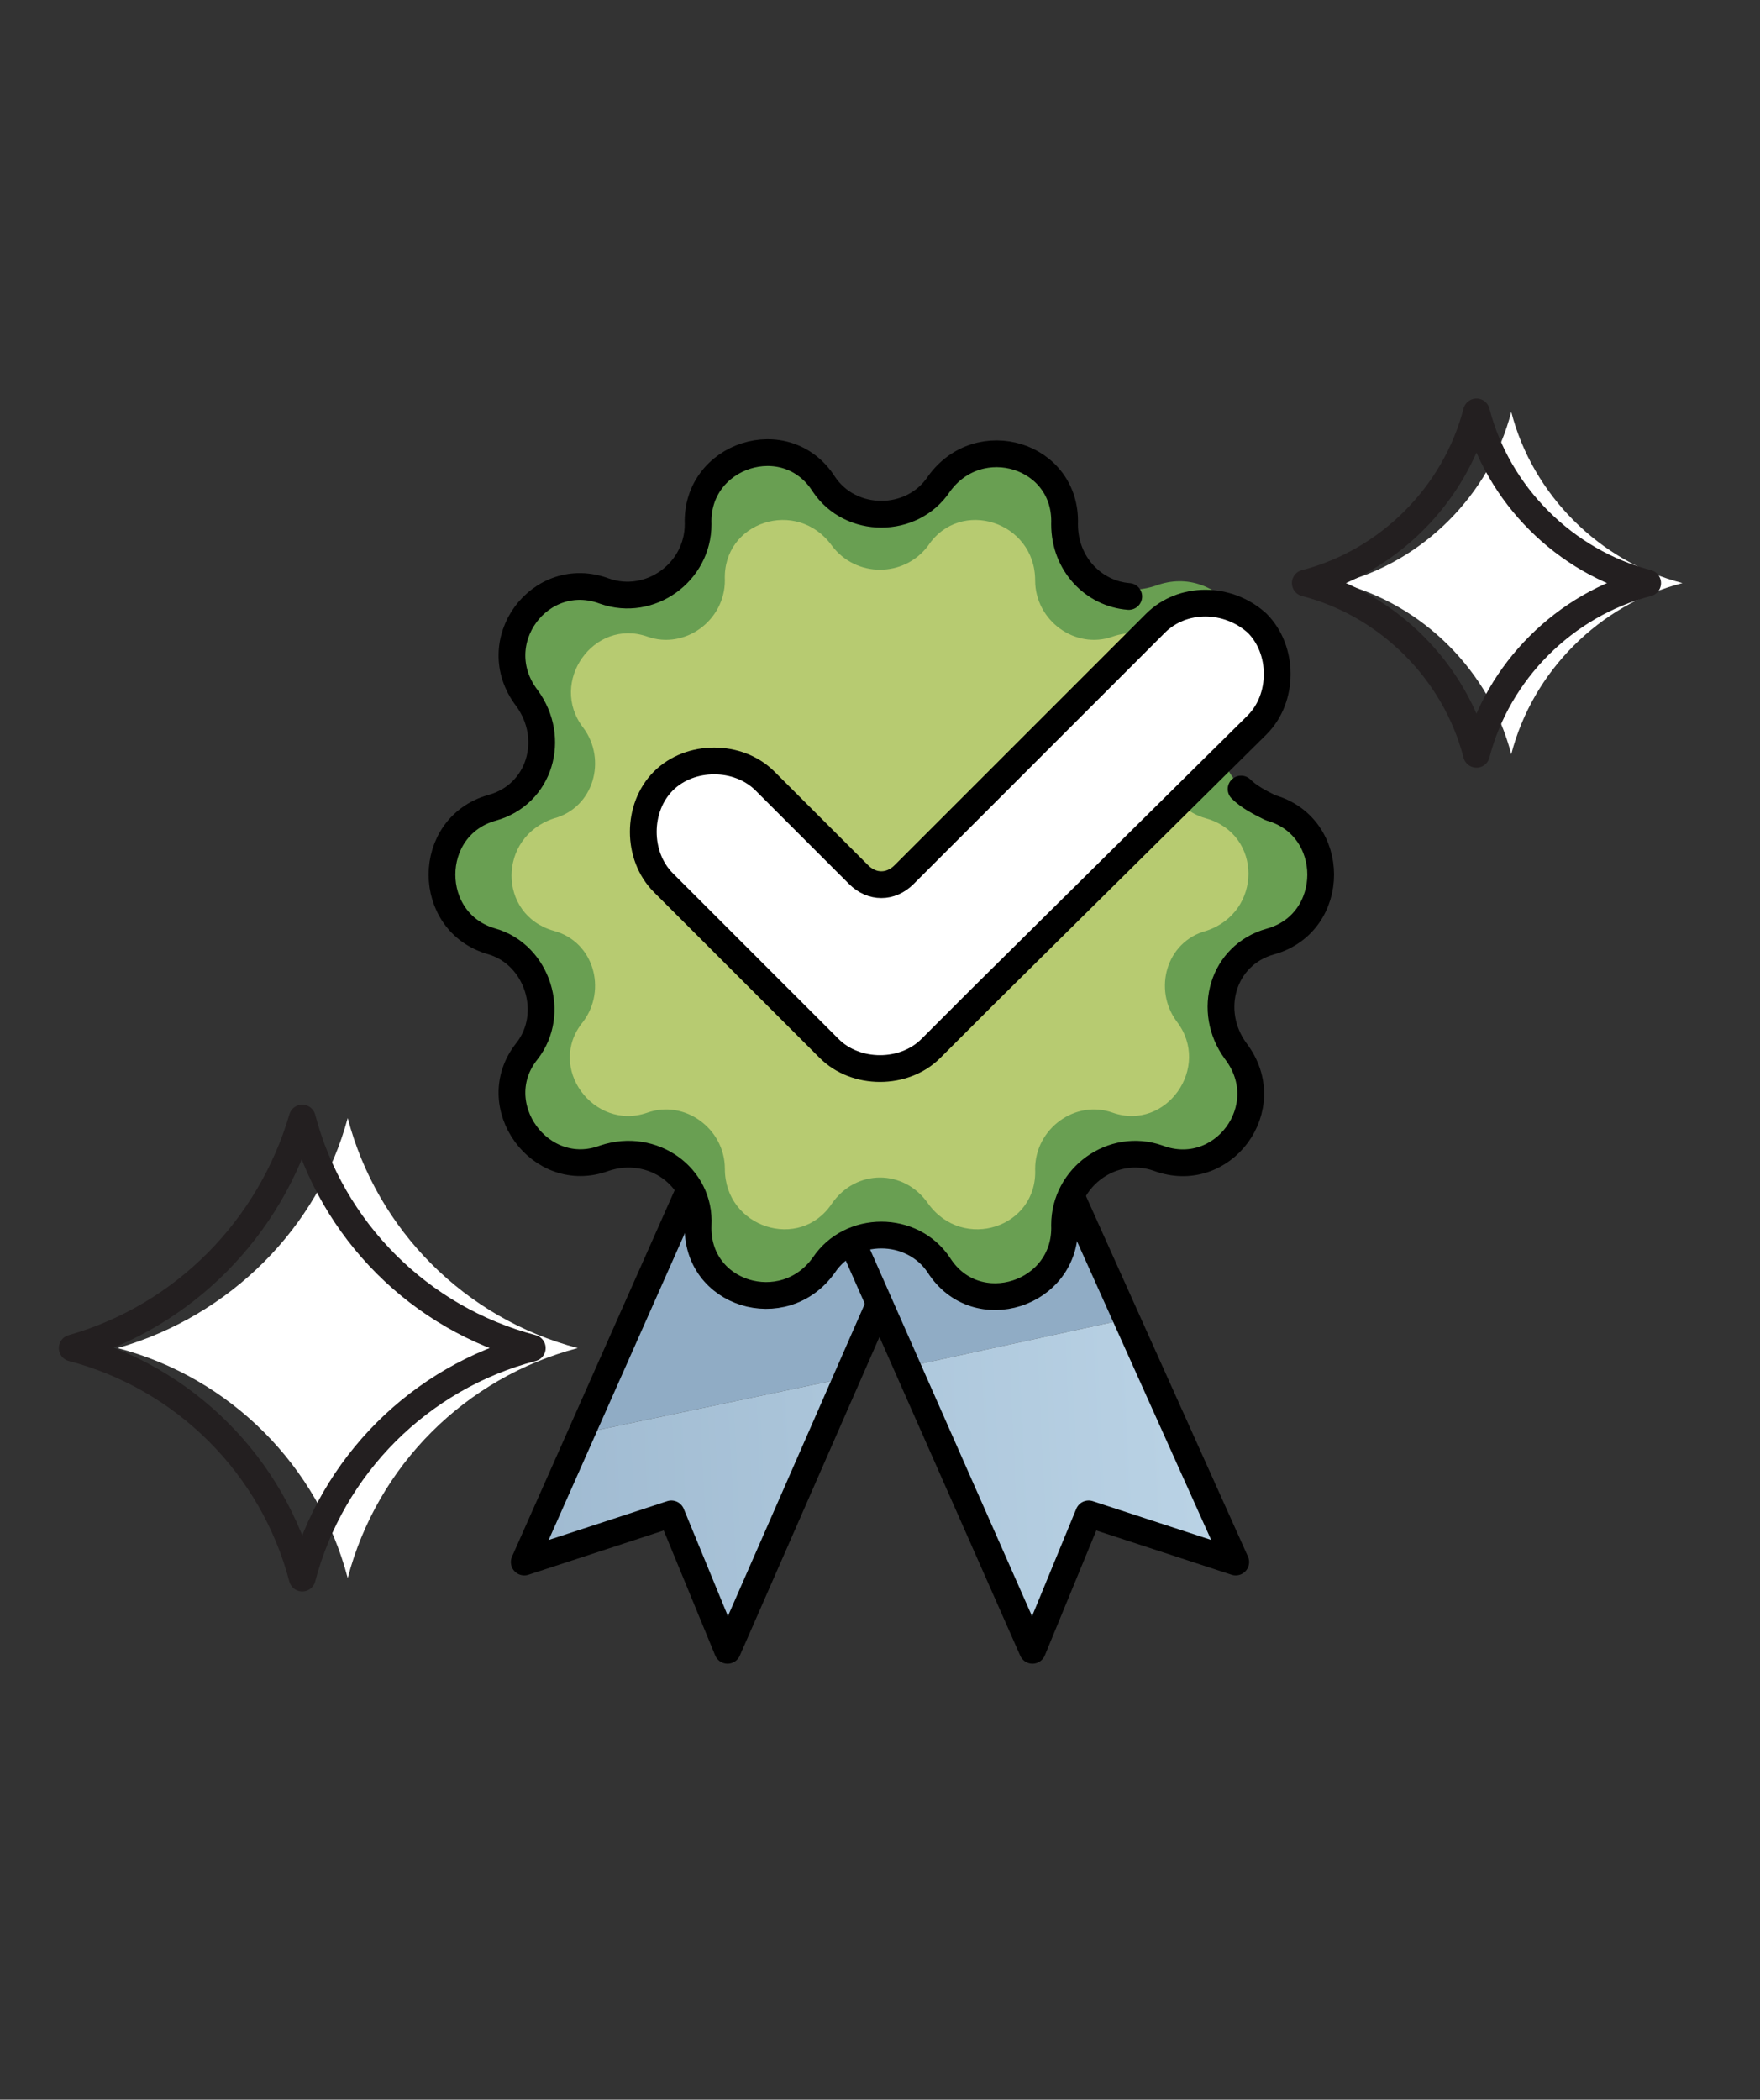 <svg xmlns="http://www.w3.org/2000/svg" xmlns:xlink="http://www.w3.org/1999/xlink" id="Layer_1" x="0px" y="0px" viewBox="0 0 65.8 78.5" style="enable-background:new 0 0 65.8 78.5;" xml:space="preserve"><rect x="0" y="0" width="65.8" height="78.5" fill="#333333" stroke="none"/><style type="text/css">	.st0{fill:#90ACC5;}	.st1{fill:url(#SVGID_1_);}	.st2{fill:none;stroke:#000000;stroke-linecap:round;stroke-linejoin:round;stroke-miterlimit:10;}	.st3{fill:url(#SVGID_00000099646541787716439820000002132954082200717984_);}	.st4{fill:#699F52;}	.st5{fill:#B7CB71;}	.st6{fill:#FFFFFF;}	.st7{fill:none;stroke:#231F20;stroke-linecap:round;stroke-linejoin:round;stroke-miterlimit:10;}</style><g>	<g>		<g>			<polygon class="st0" points="35,43.9 27.5,40.6 21.7,53.6 31.7,51.5    "></polygon>			<linearGradient id="SVGID_1_" gradientUnits="userSpaceOnUse" x1="55.451" y1="55.374" x2="4.694" y2="57.794">				<stop offset="0" style="stop-color:#C4DCED"></stop>				<stop offset="1" style="stop-color:#90ACC5"></stop>			</linearGradient>			<polygon class="st1" points="21.7,53.6 19.6,58.4 25.1,56.6 27.2,61.7 31.7,51.5    "></polygon>			<polygon class="st2" points="27.2,61.7 25.1,56.6 19.6,58.4 27.5,40.6 35,43.9    "></polygon>		</g>		<g>			<polygon class="st0" points="38.3,40.6 30.8,43.9 33.9,51.1 42.2,49.3    "></polygon>							<linearGradient id="SVGID_00000063620183364472015190000012480552936460226448_" gradientUnits="userSpaceOnUse" x1="55.423" y1="54.789" x2="4.667" y2="57.209">				<stop offset="0" style="stop-color:#C4DCED"></stop>				<stop offset="1" style="stop-color:#90ACC5"></stop>			</linearGradient>			<polygon style="fill:url(#SVGID_00000063620183364472015190000012480552936460226448_);" points="33.9,51.1 38.6,61.7 40.7,56.6     46.2,58.4 42.2,49.3    "></polygon>			<polyline class="st2" points="31.8,46.3 38.6,61.7 40.7,56.6 46.2,58.4 40,44.6    "></polyline>		</g>	</g>	<g>		<path class="st4" d="M35,17.9L35,17.9c1.5-2.1,4.8-1.1,4.7,1.5v0c-0.1,1.8,1.7,3.1,3.5,2.5h0c2.4-0.9,4.5,2,2.9,4l0,0   c-1.1,1.4-0.4,3.6,1.3,4.1h0c2.5,0.7,2.5,4.3,0,5h0c-1.8,0.5-2.4,2.6-1.3,4.1l0,0c1.6,2.1-0.5,4.9-2.9,4h0   c-1.7-0.6-3.5,0.7-3.5,2.5v0c0.1,2.6-3.3,3.7-4.7,1.5v0c-1-1.5-3.3-1.5-4.3,0l0,0c-1.5,2.1-4.8,1.1-4.7-1.5v0   c0.1-1.8-1.7-3.1-3.5-2.5h0c-2.4,0.9-4.5-2-2.9-4l0,0c1.1-1.4,0.4-3.6-1.3-4.1h0c-2.5-0.7-2.5-4.3,0-5h0c1.8-0.5,2.4-2.6,1.3-4.1   l0,0c-1.6-2.1,0.5-4.9,2.9-4h0c1.7,0.6,3.5-0.7,3.5-2.5v0c-0.1-2.6,3.3-3.7,4.7-1.5l0,0C31.8,19.5,34,19.5,35,17.9z"></path>		<path class="st2" d="M46.4,29.5c0.3,0.3,0.7,0.5,1.1,0.7h0c2.5,0.7,2.5,4.3,0,5h0c-1.8,0.5-2.4,2.6-1.3,4.1l0,0   c1.6,2.1-0.5,4.9-2.9,4h0c-1.7-0.6-3.5,0.7-3.5,2.5v0c0.1,2.6-3.3,3.7-4.7,1.5v0c-1-1.5-3.3-1.5-4.3,0l0,0   c-1.5,2.1-4.8,1.1-4.7-1.5v0c0.1-1.8-1.7-3.1-3.5-2.5h0c-2.4,0.9-4.5-2-2.9-4l0,0c1.1-1.4,0.4-3.6-1.3-4.1h0c-2.5-0.7-2.5-4.3,0-5   h0c1.8-0.5,2.4-2.6,1.3-4.1l0,0c-1.6-2.1,0.5-4.9,2.9-4h0c1.7,0.6,3.5-0.7,3.5-2.5v0c-0.1-2.6,3.3-3.7,4.7-1.5l0,0   c1,1.5,3.3,1.5,4.3,0v0c1.5-2.1,4.8-1.1,4.7,1.5v0c0,1.5,1.1,2.6,2.4,2.7"></path>		<path class="st5" d="M34.7,20.4L34.7,20.4c1.2-1.8,4-0.9,4,1.3v0c0,1.5,1.5,2.6,2.9,2.1h0c2-0.7,3.8,1.7,2.4,3.4l0,0   c-0.9,1.2-0.4,3,1.1,3.4h0c2.1,0.6,2.1,3.5,0,4.2h0c-1.5,0.4-2,2.2-1.1,3.4l0,0c1.3,1.7-0.4,4.1-2.4,3.4h0   c-1.4-0.5-2.9,0.6-2.9,2.1v0c0.1,2.2-2.7,3.1-4,1.3l0,0c-0.9-1.3-2.7-1.3-3.6,0v0c-1.2,1.8-4,0.9-4-1.3v0c0-1.5-1.5-2.6-2.9-2.1h0   c-2,0.7-3.8-1.7-2.4-3.4l0,0c0.9-1.2,0.4-3-1.1-3.4h0c-2.1-0.6-2.1-3.5,0-4.2h0c1.5-0.4,2-2.2,1.1-3.4l0,0   c-1.3-1.7,0.4-4.1,2.4-3.4h0c1.4,0.5,2.9-0.6,2.9-2.1v0c-0.1-2.2,2.7-3.1,4-1.3v0C32,21.6,33.8,21.6,34.7,20.4z"></path>		<path class="st6" d="M43.2,23.3l-9.4,9.4c-0.5,0.5-1.2,0.5-1.7,0l-3.5-3.5c-1-1-2.8-1-3.8,0h0c-1,1-1,2.8,0,3.8l4.3,4.3l0,0   l1.9,1.9c1,1,2.8,1,3.8,0l1.9-1.9L47,27.1c1-1,1-2.8,0-3.8v0C45.9,22.3,44.2,22.3,43.2,23.3z"></path>		<path class="st2" d="M43.2,23.3l-9.4,9.4c-0.5,0.5-1.2,0.5-1.7,0l-3.5-3.5c-1-1-2.8-1-3.8,0h0c-1,1-1,2.8,0,3.8l4.3,4.3l0,0   l1.9,1.9c1,1,2.8,1,3.8,0l1.9-1.9L47,27.1c1-1,1-2.8,0-3.8v0C45.9,22.3,44.2,22.3,43.2,23.3z"></path>	</g></g><path class="st6" d="M4.4,50.4L4.4,50.4L4.4,50.4c4.2,1.1,7.5,4.4,8.6,8.6l0,0l0,0c1.1-4.2,4.4-7.5,8.6-8.6h0h0 c-4.2-1.1-7.5-4.4-8.6-8.6l0,0l0,0C11.9,45.9,8.6,49.2,4.4,50.4z"></path><path class="st7" d="M2.7,50.4L2.7,50.4L2.7,50.4c4.2,1.1,7.5,4.4,8.6,8.6l0,0l0,0c1.1-4.2,4.4-7.5,8.6-8.6h0h0 c-4.2-1.1-7.5-4.4-8.6-8.6l0,0l0,0C10.1,45.9,6.9,49.2,2.7,50.4z"></path><path class="st6" d="M50.1,21.8L50.1,21.8L50.1,21.8c3.1,0.8,5.6,3.3,6.4,6.4l0,0l0,0c0.8-3.1,3.3-5.6,6.4-6.4h0h0 c-3.1-0.8-5.6-3.3-6.4-6.4l0,0l0,0C55.7,18.5,53.2,21,50.1,21.8z"></path><path class="st7" d="M48.8,21.8L48.8,21.8L48.8,21.8c3.1,0.8,5.6,3.3,6.4,6.4l0,0l0,0c0.8-3.1,3.3-5.6,6.4-6.4h0h0 c-3.1-0.8-5.6-3.3-6.4-6.4l0,0l0,0C54.4,18.5,51.9,21,48.8,21.8z"></path></svg>